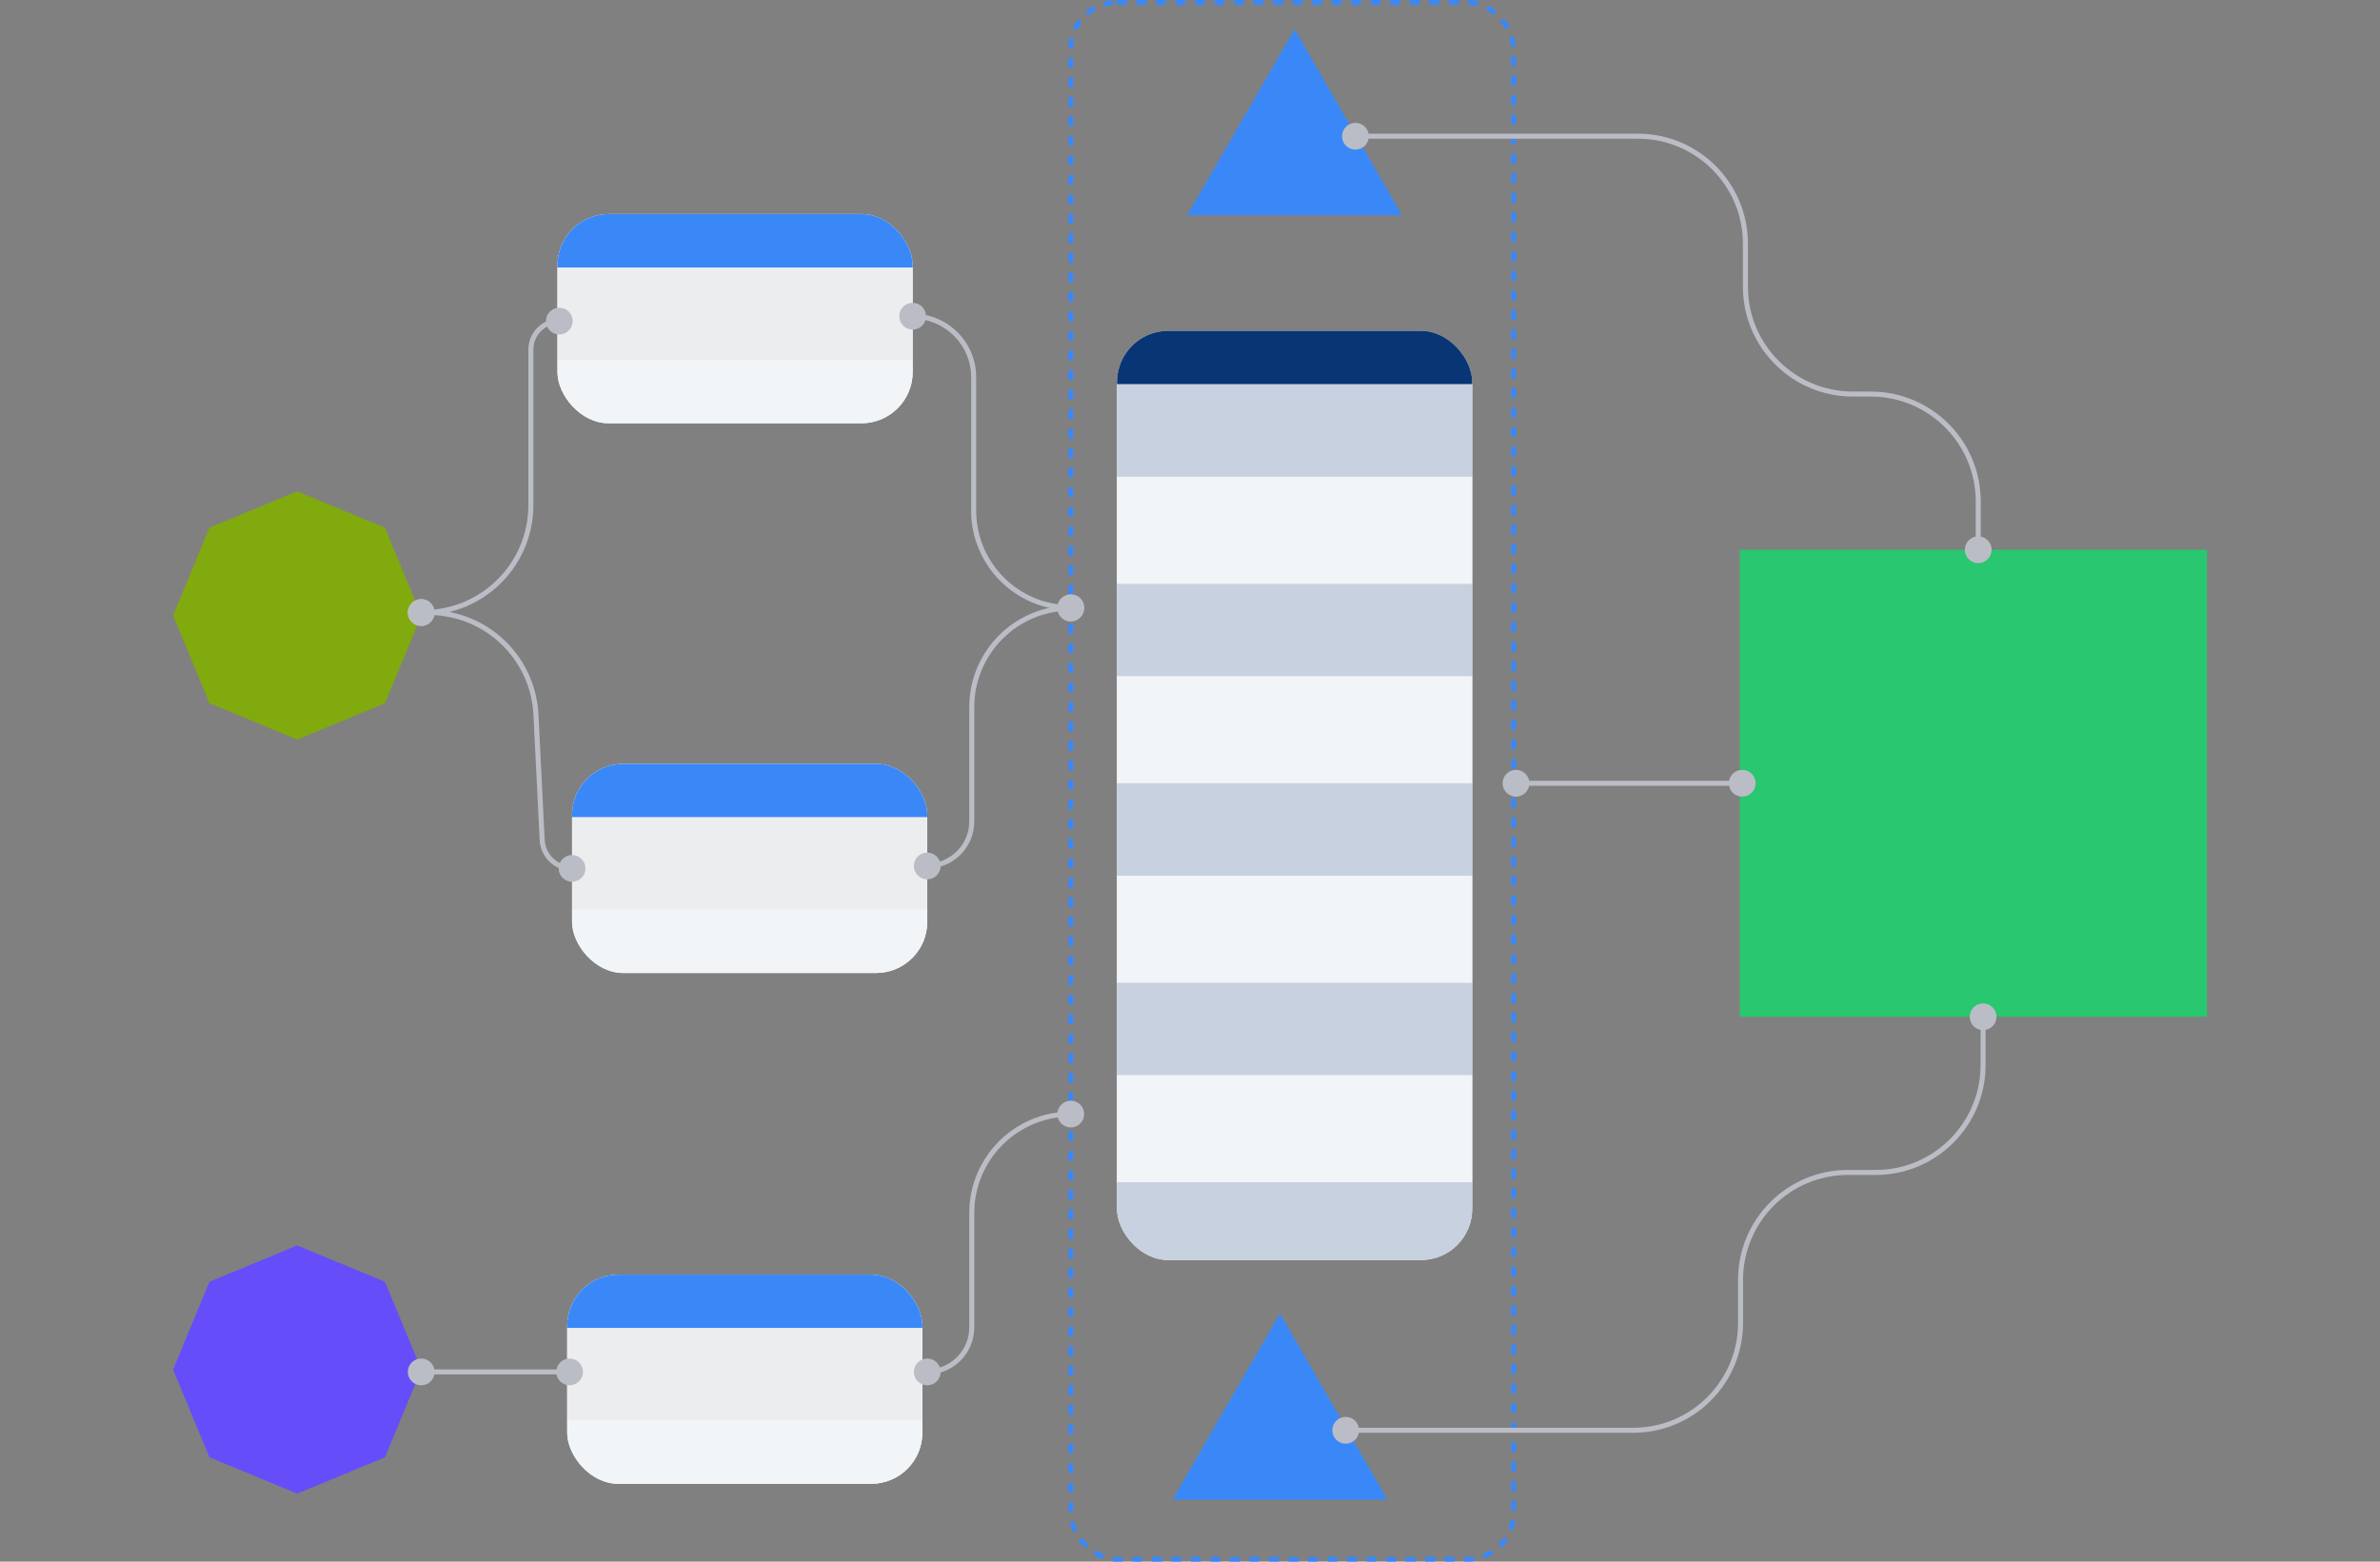 <?xml version="1.0" encoding="UTF-8"?>
<svg xmlns="http://www.w3.org/2000/svg" width="256" height="168" viewBox="0 0 256 168" fill="none">
  <rect x="0" y="0" width="256" height="168" fill="#808080" stroke="none"/>
  <g clip-path="url(#clip0_522_11269)">
    <rect x="120.149" y="35.589" width="38.206" height="99.963" rx="5.507" fill="white"></rect>
    <rect x="120.149" y="35.589" width="38.206" height="5.757" fill="#083573"></rect>
    <rect x="120.149" y="51.29" width="38.206" height="11.514" fill="#F2F5F8"></rect>
    <rect x="120.149" y="72.748" width="38.206" height="11.514" fill="#F2F5F8"></rect>
    <rect x="120.149" y="94.206" width="38.206" height="11.514" fill="#F2F5F8"></rect>
    <rect x="120.149" y="115.664" width="38.206" height="11.514" fill="#F2F5F8"></rect>
    <rect x="120.149" y="41.346" width="38.206" height="9.944" fill="#C7D1DF"></rect>
    <rect x="120.149" y="62.804" width="38.206" height="9.944" fill="#C7D1DF"></rect>
    <rect x="120.149" y="84.262" width="38.206" height="9.944" fill="#C7D1DF"></rect>
    <rect x="120.149" y="105.72" width="38.206" height="9.944" fill="#C7D1DF"></rect>
    <rect x="120.149" y="127.178" width="38.206" height="9.944" fill="#C7D1DF"></rect>
  </g>
  <path d="M31.968 52.86L41.409 56.77L45.32 66.211L41.409 75.652L31.968 79.563L22.527 75.652L18.617 66.211L22.527 56.77L31.968 52.86Z" fill="#80AA0E"></path>
  <path d="M31.968 133.981L41.409 137.892L45.32 147.333L41.409 156.774L31.968 160.684L22.527 156.774L18.617 147.333L22.527 137.892L31.968 133.981Z" fill="#654EF9"></path>
  <g clip-path="url(#clip1_522_11269)">
    <rect x="59.962" y="23.028" width="38.206" height="22.505" rx="5.507" fill="white"></rect>
    <rect x="59.962" y="23.028" width="38.206" height="5.757" fill="#3A88F8"></rect>
    <rect x="59.962" y="38.729" width="38.206" height="11.514" fill="#F2F5F8"></rect>
    <rect x="59.962" y="28.785" width="38.206" height="9.944" fill="#ECEDEF"></rect>
  </g>
  <g clip-path="url(#clip2_522_11269)">
    <rect x="61.533" y="82.168" width="38.206" height="22.505" rx="5.507" fill="white"></rect>
    <rect x="61.533" y="82.168" width="38.206" height="5.757" fill="#3A88F8"></rect>
    <rect x="61.533" y="97.869" width="38.206" height="11.514" fill="#F2F5F8"></rect>
    <rect x="61.533" y="87.925" width="38.206" height="9.944" fill="#ECEDEF"></rect>
  </g>
  <g clip-path="url(#clip3_522_11269)">
    <rect x="61.009" y="137.122" width="38.206" height="22.505" rx="5.507" fill="white"></rect>
    <rect x="61.009" y="137.122" width="38.206" height="5.757" fill="#3A88F8"></rect>
    <rect x="61.009" y="152.822" width="38.206" height="11.514" fill="#F2F5F8"></rect>
    <rect x="61.009" y="142.878" width="38.206" height="9.944" fill="#ECEDEF"></rect>
  </g>
  <path d="M61.605 34.542C61.605 35.337 60.96 35.982 60.165 35.982C59.37 35.982 58.725 35.337 58.725 34.542C58.725 33.747 59.37 33.102 60.165 33.102C60.96 33.102 61.605 33.747 61.605 34.542ZM46.748 65.898C46.748 66.694 46.104 67.338 45.308 67.338C44.513 67.338 43.868 66.694 43.868 65.898C43.868 65.103 44.513 64.458 45.308 64.458C46.104 64.458 46.748 65.103 46.748 65.898ZM57.103 37.604L57.373 37.604L57.373 54.341H57.103H56.833L56.833 37.604L57.103 37.604ZM45.546 65.898V66.168H45.308V65.898V65.628H45.546V65.898ZM57.103 54.341H57.373C57.373 60.873 52.078 66.168 45.546 66.168V65.898V65.628C51.78 65.628 56.833 60.575 56.833 54.341H57.103ZM60.165 34.542V34.812C58.623 34.812 57.373 36.062 57.373 37.604L57.103 37.604L56.833 37.604C56.833 35.764 58.325 34.272 60.165 34.272V34.542Z" fill="#BBBDC6"></path>
  <path d="M62.973 93.42C62.973 92.625 62.328 91.98 61.533 91.98C60.737 91.98 60.093 92.625 60.093 93.42C60.093 94.216 60.737 94.861 61.533 94.861C62.328 94.861 62.973 94.216 62.973 93.42ZM46.748 65.892C46.748 65.096 46.104 64.451 45.308 64.451C44.513 64.451 43.868 65.096 43.868 65.892C43.868 66.687 44.513 67.332 45.308 67.332C46.104 67.332 46.748 66.687 46.748 65.892ZM58.319 90.362L58.589 90.349L57.919 76.862L57.649 76.875L57.379 76.888L58.049 90.376L58.319 90.362ZM46.106 65.892V65.622H45.308V65.892V66.162H46.106V65.892ZM57.649 76.875L57.919 76.862C57.606 70.566 52.41 65.622 46.106 65.622V65.892V66.162C52.122 66.162 57.081 70.88 57.379 76.888L57.649 76.875ZM61.533 93.42V93.15C59.962 93.15 58.667 91.918 58.589 90.349L58.319 90.362L58.049 90.376C58.142 92.232 59.674 93.69 61.533 93.69V93.42Z" fill="#BBBDC6"></path>
  <path d="M43.868 147.589C43.868 146.794 44.513 146.149 45.308 146.149C46.104 146.149 46.748 146.794 46.748 147.589C46.748 148.384 46.104 149.029 45.308 149.029C44.513 149.029 43.868 148.384 43.868 147.589ZM59.831 147.589C59.831 146.794 60.476 146.149 61.271 146.149C62.066 146.149 62.711 146.794 62.711 147.589C62.711 148.384 62.066 149.029 61.271 149.029C60.476 149.029 59.831 148.384 59.831 147.589ZM45.308 147.589V147.319H61.271V147.589V147.859H45.308V147.589Z" fill="#BBBDC6"></path>
  <path d="M139.252 3.14L150.81 23.159H127.694L139.252 3.14Z" fill="#3A88F8"></path>
  <path d="M137.682 141.309L149.24 161.327H126.124L137.682 141.309Z" fill="#3A88F8"></path>
  <rect x="187.14" y="59.14" width="50.243" height="50.243" fill="#29C76F"></rect>
  <rect x="115.177" y="0.262" width="47.626" height="167.477" rx="4.972" stroke="#3A88F8" stroke-width="0.523" stroke-dasharray="1.05 1.05"></rect>
  <path d="M116.618 65.375C116.618 64.58 115.973 63.935 115.177 63.935C114.382 63.935 113.737 64.58 113.737 65.375C113.737 66.17 114.382 66.815 115.177 66.815C115.973 66.815 116.618 66.17 116.618 65.375ZM99.608 34.019C99.608 33.224 98.963 32.579 98.168 32.579C97.373 32.579 96.728 33.224 96.728 34.019C96.728 34.814 97.373 35.459 98.168 35.459C98.963 35.459 99.608 34.814 99.608 34.019ZM104.729 54.927H104.999L104.999 40.58H104.729L104.459 40.58L104.459 54.927L104.729 54.927ZM104.729 40.58H104.999C104.999 36.807 101.941 33.749 98.168 33.749V34.019V34.289C101.643 34.289 104.459 37.105 104.459 40.58L104.729 40.58ZM115.177 65.375V65.105C109.556 65.105 104.999 60.548 104.999 54.927H104.729L104.459 54.927C104.459 60.846 109.258 65.645 115.177 65.645V65.375Z" fill="#BBBDC6"></path>
  <path d="M116.618 65.42C116.618 66.216 115.973 66.861 115.177 66.861C114.382 66.861 113.737 66.216 113.737 65.42C113.737 64.625 114.382 63.98 115.177 63.98C115.973 63.98 116.618 64.625 116.618 65.42ZM101.178 93.159C101.178 93.954 100.534 94.599 99.738 94.599C98.943 94.599 98.298 93.954 98.298 93.159C98.298 92.363 98.943 91.719 99.738 91.719C100.534 91.719 101.178 92.363 101.178 93.159ZM104.527 76.071H104.797V88.37H104.527H104.257V76.071H104.527ZM104.527 88.37H104.797C104.797 91.164 102.532 93.429 99.738 93.429V93.159V92.889C102.234 92.889 104.257 90.866 104.257 88.37H104.527ZM115.177 65.42V65.69C109.445 65.69 104.797 70.338 104.797 76.071H104.527H104.257C104.257 70.04 109.146 65.15 115.177 65.15V65.42Z" fill="#BBBDC6"></path>
  <path d="M116.618 119.851C116.618 120.646 115.973 121.291 115.177 121.291C114.382 121.291 113.737 120.646 113.737 119.851C113.737 119.055 114.382 118.41 115.177 118.41C115.973 118.41 116.618 119.055 116.618 119.851ZM101.178 147.589C101.178 148.384 100.534 149.029 99.738 149.029C98.943 149.029 98.298 148.384 98.298 147.589C98.298 146.794 98.943 146.149 99.738 146.149C100.534 146.149 101.178 146.794 101.178 147.589ZM104.527 130.501H104.797V142.8H104.527H104.257V130.501H104.527ZM104.527 142.8H104.797C104.797 145.594 102.532 147.859 99.738 147.859V147.589V147.319C102.234 147.319 104.257 145.296 104.257 142.8H104.527ZM115.177 119.851V120.121C109.445 120.121 104.797 124.768 104.797 130.501H104.527H104.257C104.257 124.47 109.146 119.581 115.177 119.581V119.851Z" fill="#BBBDC6"></path>
  <path d="M214.225 59.14C214.225 58.345 213.58 57.7 212.785 57.7C211.99 57.7 211.345 58.345 211.345 59.14C211.345 59.935 211.99 60.58 212.785 60.58C213.58 60.58 214.225 59.935 214.225 59.14ZM147.234 14.654C147.234 13.859 146.59 13.214 145.794 13.214C144.999 13.214 144.354 13.859 144.354 14.654C144.354 15.45 144.999 16.094 145.794 16.094C146.59 16.094 147.234 15.45 147.234 14.654ZM187.742 30.836H188.012V26.211H187.742H187.472V30.836H187.742ZM176.185 14.654V14.384H145.794V14.654V14.924H176.185V14.654ZM212.785 59.14H213.055V53.949H212.785H212.515V59.14H212.785ZM201.228 42.392V42.123H199.299V42.392V42.663H201.228V42.392ZM212.785 53.949H213.055C213.055 47.417 207.76 42.123 201.228 42.123V42.392V42.663C207.462 42.663 212.515 47.716 212.515 53.949H212.785ZM187.742 26.211H188.012C188.012 19.679 182.717 14.384 176.185 14.384V14.654V14.924C182.419 14.924 187.472 19.977 187.472 26.211H187.742ZM187.742 30.836H187.472C187.472 37.367 192.767 42.663 199.299 42.663V42.392V42.123C193.065 42.123 188.012 37.069 188.012 30.836H187.742Z" fill="#BBBDC6"></path>
  <path d="M214.748 109.383C214.748 110.179 214.104 110.823 213.308 110.823C212.513 110.823 211.868 110.179 211.868 109.383C211.868 108.588 212.513 107.943 213.308 107.943C214.104 107.943 214.748 108.588 214.748 109.383ZM146.188 153.869C146.188 154.665 145.543 155.309 144.748 155.309C143.952 155.309 143.308 154.665 143.308 153.869C143.308 153.074 143.952 152.429 144.748 152.429C145.543 152.429 146.188 153.074 146.188 153.869ZM187.219 137.688H187.489V142.312H187.219H186.949V137.688H187.219ZM175.662 153.869V154.139H144.748V153.869V153.599H175.662V153.869ZM213.308 109.383H213.578V114.574H213.308H213.038V109.383H213.308ZM201.752 126.131V126.401H198.775V126.131V125.861H201.752V126.131ZM213.308 114.574H213.578C213.578 121.106 208.283 126.401 201.752 126.401V126.131V125.861C207.985 125.861 213.038 120.808 213.038 114.574H213.308ZM187.219 142.312H187.489C187.489 148.844 182.194 154.139 175.662 154.139V153.869V153.599C181.895 153.599 186.949 148.546 186.949 142.312H187.219ZM187.219 137.688H186.949C186.949 131.156 192.244 125.861 198.775 125.861V126.131V126.401C192.542 126.401 187.489 131.454 187.489 137.688H187.219Z" fill="#BBBDC6"></path>
  <path d="M161.625 84.262C161.625 83.466 162.27 82.822 163.065 82.822C163.861 82.822 164.505 83.466 164.505 84.262C164.505 85.057 163.861 85.702 163.065 85.702C162.27 85.702 161.625 85.057 161.625 84.262ZM185.962 84.262C185.962 83.466 186.606 82.822 187.402 82.822C188.197 82.822 188.842 83.466 188.842 84.262C188.842 85.057 188.197 85.702 187.402 85.702C186.606 85.702 185.962 85.057 185.962 84.262ZM163.065 84.262V83.992H187.402V84.262V84.532H163.065V84.262Z" fill="#BBBDC6"></path>
  <defs>
    <clipPath id="clip0_522_11269">
      <rect x="120.149" y="35.589" width="38.206" height="99.963" rx="5.507" fill="white"></rect>
    </clipPath>
    <clipPath id="clip1_522_11269">
      <rect x="59.962" y="23.028" width="38.206" height="22.505" rx="5.507" fill="white"></rect>
    </clipPath>
    <clipPath id="clip2_522_11269">
      <rect x="61.533" y="82.168" width="38.206" height="22.505" rx="5.507" fill="white"></rect>
    </clipPath>
    <clipPath id="clip3_522_11269">
      <rect x="61.009" y="137.122" width="38.206" height="22.505" rx="5.507" fill="white"></rect>
    </clipPath>
  </defs>
</svg>
